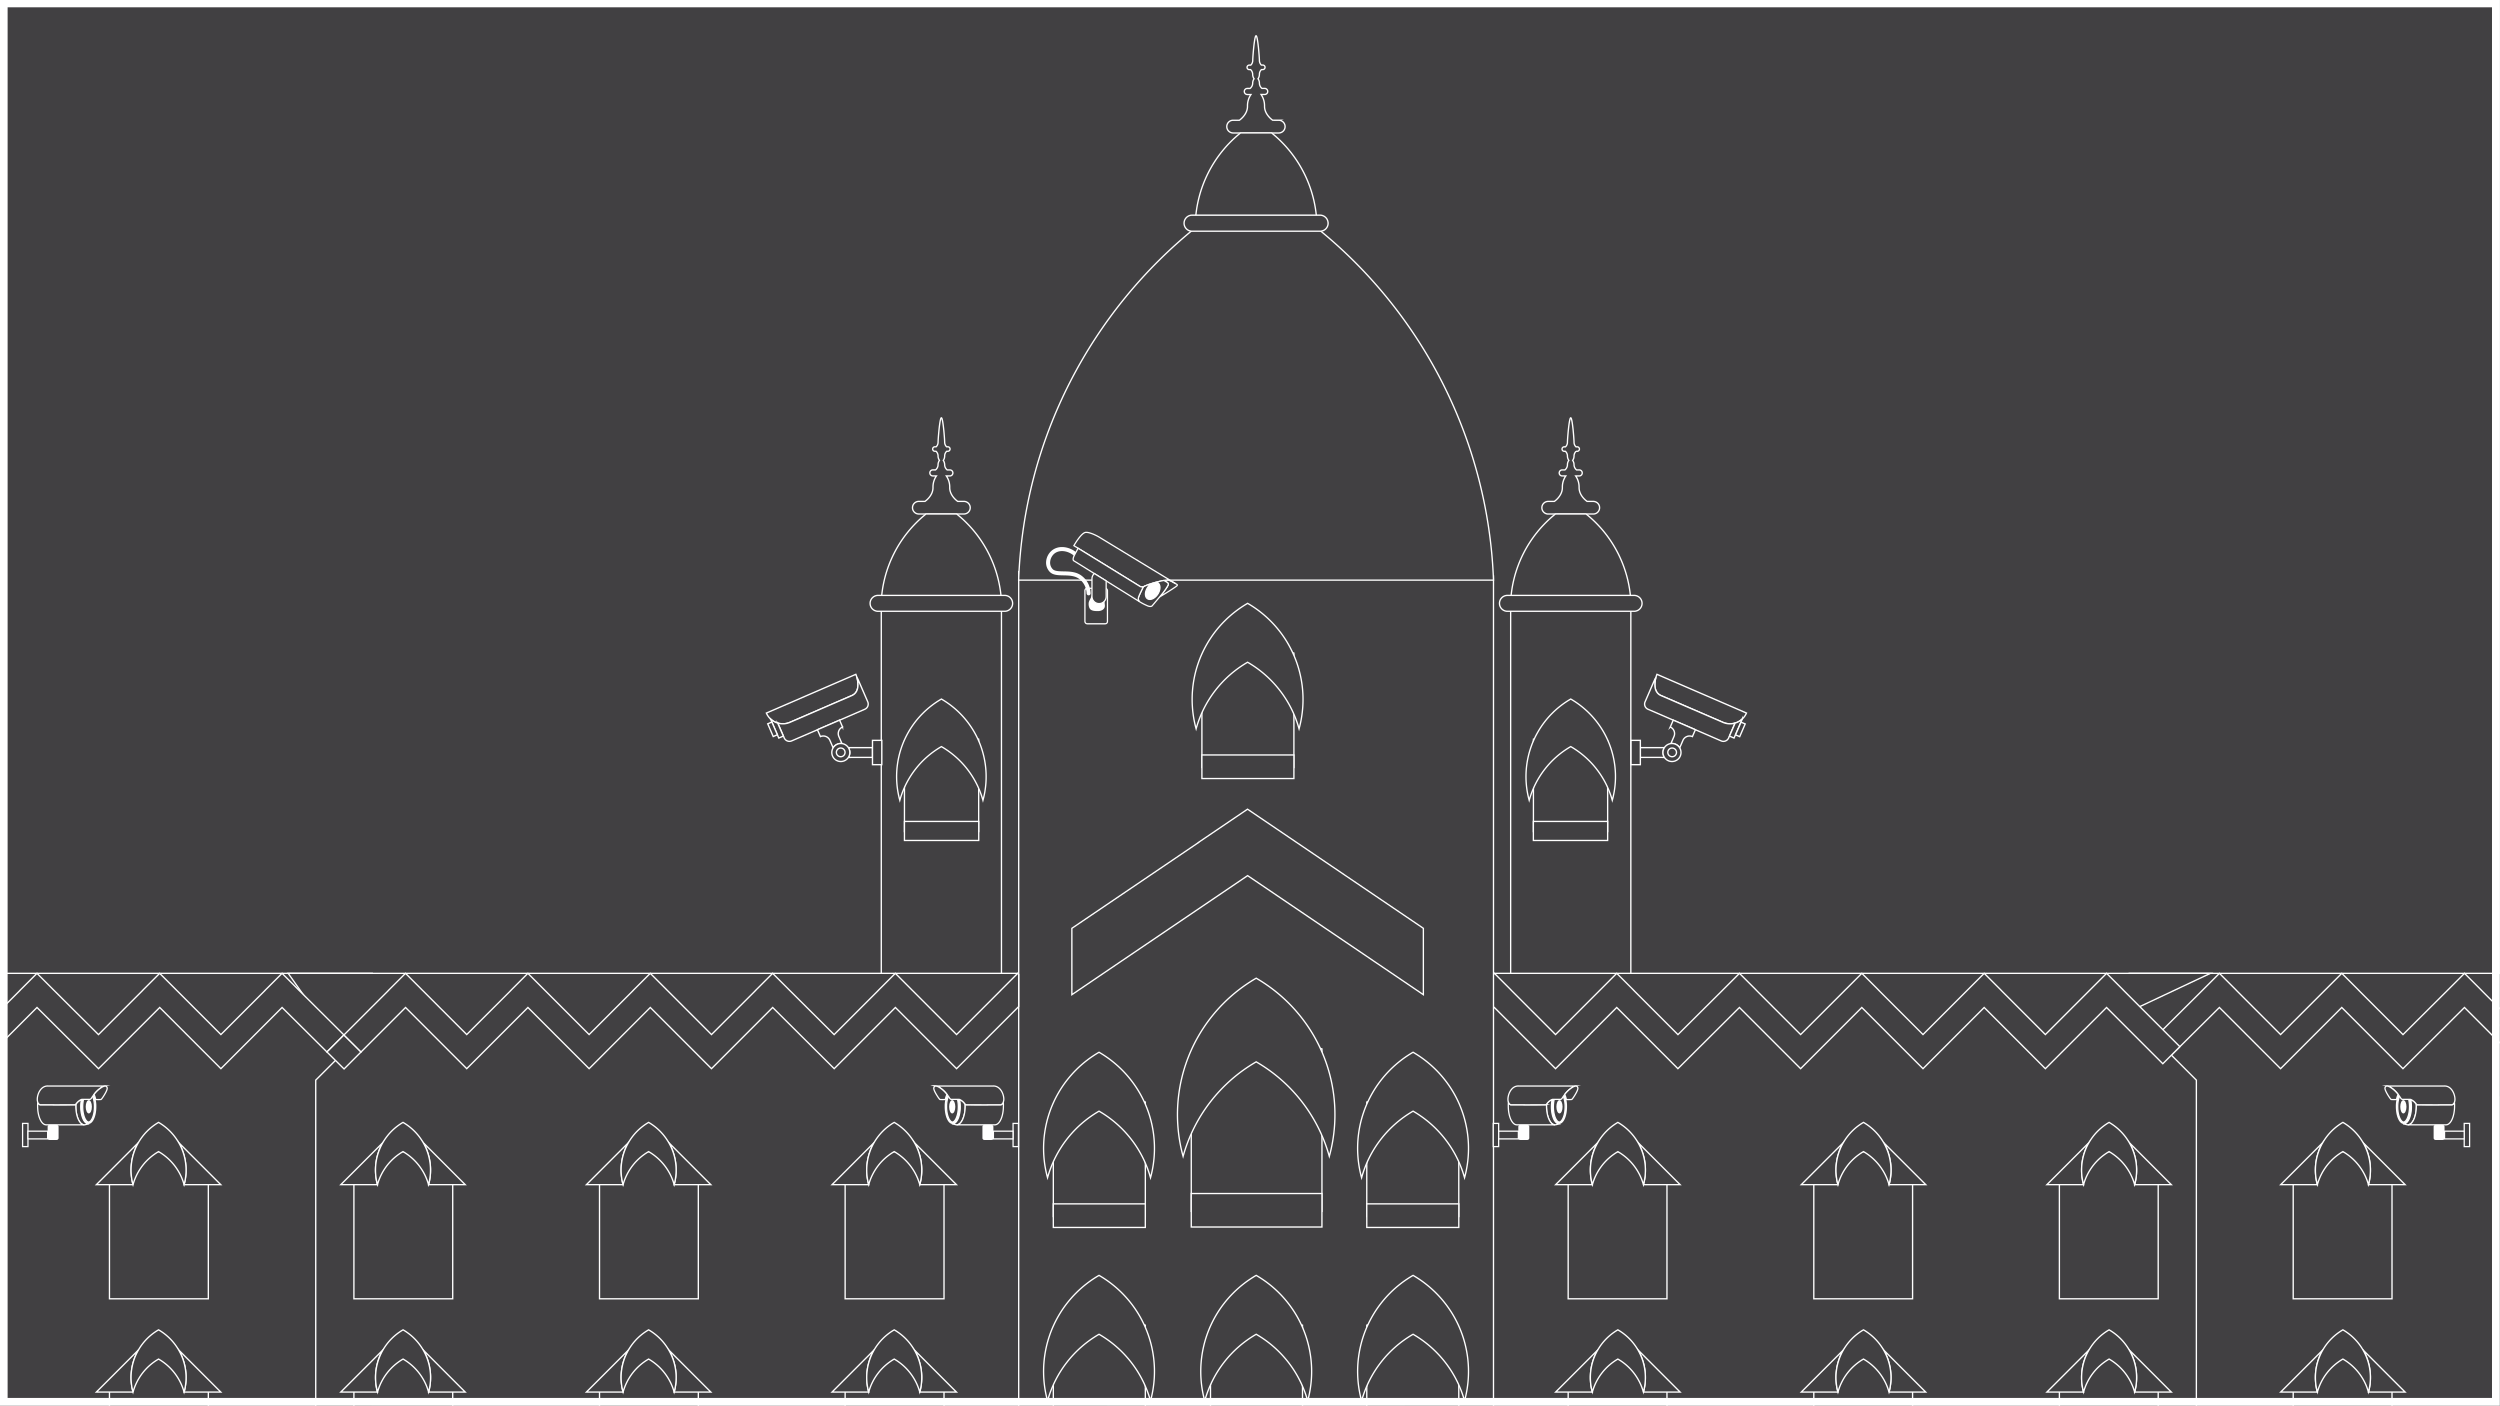 <svg xmlns="http://www.w3.org/2000/svg" xmlns:xlink="http://www.w3.org/1999/xlink" viewBox="0 0 1920 1080"><rect x="0" y="0" width="1920" height="1080" fill="#808080" stroke="none"/><defs><style>.cls-1,.cls-10,.cls-11,.cls-12,.cls-13,.cls-14,.cls-4,.cls-9{fill:#414042;}.cls-1,.cls-10,.cls-11,.cls-12,.cls-13,.cls-14,.cls-16,.cls-7,.cls-9{stroke:#fff;stroke-miterlimit:10;}.cls-1,.cls-7{stroke-width:0.8px;}.cls-16,.cls-2,.cls-7{fill:none;}.cls-3{isolation:isolate;}.cls-5{clip-path:url(#clip-path);}.cls-6{fill:#fff;}.cls-8{clip-path:url(#clip-path-2);}.cls-9{stroke-width:1.85px;}.cls-10,.cls-11{stroke-width:1.04px;}.cls-11{opacity:0.3;mix-blend-mode:multiply;}.cls-12{stroke-width:0.98px;}.cls-13{stroke-width:1.06px;}.cls-14{stroke-width:0.98px;}.cls-15{clip-path:url(#clip-path-3);}.cls-16{stroke-width:4.08px;}</style><clipPath id="clip-path"><rect class="cls-1" x="-1994.98" width="1920" height="1080"/></clipPath><clipPath id="clip-path-2"><rect class="cls-2" x="-0.15" y="-0.39" width="1920" height="1080"/></clipPath><clipPath id="clip-path-3"><rect class="cls-2" x="0.01" y="1155" width="1920" height="1080"/></clipPath></defs><g class="cls-3"><g id="Layer_1" data-name="Layer 1"><rect class="cls-4" x="-1994.98" width="1920" height="1080"/><g class="cls-5"><polygon class="cls-1" points="323.44 1093.41 -594.14 674.76 152.26 673.36 152.26 531.09 -2206.48 531.09 -2206.48 673.36 -1476.18 672.78 -2374.29 1086.59 323.44 1093.41"/><rect class="cls-1" x="-2206.48" y="-569.89" width="2358.74" height="1100.98"/><polygon class="cls-1" points="-518.55 673.36 152.26 673.36 152.26 889.41 -518.55 673.36"/><polygon class="cls-1" points="-600.82 658.18 -431.13 654.59 291.29 889.41 291.29 1068.1 -600.82 658.18"/><polygon class="cls-6" points="-598.06 673.63 292.28 1116.15 291.29 1068.1 -598.07 657.83 -598.06 673.63"/><path class="cls-1" d="M191,947.09h27.56c9.74,0,16.52-10,15.18-21.27L219.07,803.25c-.31-2.58-4-4.61-8.3-4.61H198.71c-4.26,0-8,2-8.3,4.61L175.79,925.82C174.44,937.07,181.22,947.09,191,947.09Z"/><path class="cls-1" d="M112.25,914.6h25.83c9.14,0,15.49-9.39,14.23-19.94L138.6,779.74c-.29-2.41-3.79-4.31-7.79-4.31h-11.3c-4,0-7.49,1.9-7.78,4.31L98,894.66C96.76,905.21,103.11,914.6,112.25,914.6Z"/><path class="cls-1" d="M33.53,882.11H57.64c8.53,0,14.46-8.77,13.28-18.62L58.12,756.24c-.27-2.25-3.53-4-7.26-4H40.31c-3.73,0-7,1.78-7.26,4L20.25,863.49C19.07,873.34,25,882.11,33.53,882.11Z"/><path class="cls-1" d="M600,86.22c0,10.7,4,19.37,8.82,19.37a4.11,4.11,0,0,0,1.16-.16l3.21-.75a3.67,3.67,0,0,1-1.35-.25c-3.84-1.42-6.76-8.74-6.76-17.57a36.68,36.68,0,0,1,.75-7.51c-1.86.54-4.1,2.73-4.93,3.73l-.84,1C600,84.8,600,85.51,600,86.22Z"/><path class="cls-1" d="M605.07,86.86c0,8.83,2.93,16.15,6.76,17.57a3.72,3.72,0,0,0,1.36.25c3.91,0,7.19-6.13,7.94-14.26.1-1.15.16-2.34.16-3.56v-.22c0-.51,0-1,0-1.53a35.13,35.13,0,0,0-.72-5.76,24.15,24.15,0,0,0-1.66-5.17c-.45.59-.92,1.21-1.37,1.87a30.33,30.33,0,0,1,1.77,10.81c0,9.39-3.26,15.3-5.77,15.77a1.63,1.63,0,0,1-.31,0c-2.54,0-6.09-6-6.09-15.8a34.11,34.11,0,0,1,.81-7.62h-1.32l-.37,0a2.74,2.74,0,0,0-.39.09h0A37.39,37.39,0,0,0,605.07,86.86Z"/><path class="cls-1" d="M560.41,86.22c0,10.7,3.94,19.37,8.81,19.37h39.59c-4.87,0-8.82-8.67-8.82-19.37,0-.71,0-1.42.06-2.11a1.81,1.81,0,0,1-.86.68c-.28.09-9.27.09-18.24.07H578c-8,0-15.15-.06-15.15-.06a4.54,4.54,0,0,1-2.26-2.6v0A40.07,40.07,0,0,0,560.41,86.22Z"/><path class="cls-1" d="M607.09,86.85c0,9.79,3.55,15.81,6.09,15.81l.32,0c2.5-.47,5.77-6.37,5.77-15.78a30.33,30.33,0,0,0-1.78-10.8l-9.59,3.19A34.75,34.75,0,0,0,607.09,86.85Z"/><path class="cls-1" d="M610.23,86.86c0,3.81,1.44,6.91,3.21,6.91s3.19-3.1,3.19-6.91S615.21,80,613.44,80,610.23,83,610.23,86.86Z"/><path class="cls-1" d="M560.6,82.21v0a4.54,4.54,0,0,0,2.26,2.6s7.18,0,15.15.06h3c9,0,17.95,0,18.24-.07a1.91,1.91,0,0,0,.86-.68l.84-1c.83-1,3.06-3.19,4.92-3.73h0a2.74,2.74,0,0,1,.39-.09l.37,0h1.32l6.41.07c.85,0,1.26-.49,1.93-1.36.42-.66.83-1.29,1.25-1.9s.92-1.28,1.37-1.87a29.22,29.22,0,0,1,7.47-7.09,10.74,10.74,0,0,1,3.76-1.66h-8.51c-13.27,0-46.15.12-50.57,0-7.37-.19-10.95,8.41-10.95,13.72A8.19,8.19,0,0,0,560.6,82.21Z"/><path class="cls-1" d="M618.87,74.18a24.15,24.15,0,0,1,1.66,5.17s4.9.34,5.57,0,3.47-4.5,5.06-7.67c2-3.84,1.3-4.7.71-5.55-.34-.5-.79-.66-1.77-.7a10.74,10.74,0,0,0-3.76,1.66A29.22,29.22,0,0,0,618.87,74.18Z"/><rect class="cls-1" x="544.84" y="104.14" width="5.56" height="24.02"/><path class="cls-1" d="M550.41,112.15v8H571a2.06,2.06,0,0,1-.22-.93v-7.08Z"/><path class="cls-1" d="M570.78,107.59v11.64a2.06,2.06,0,0,0,.22.93,2,2,0,0,0,1.8,1.09h7.28a2,2,0,0,0,2-2V107.59a2,2,0,0,0-2-2H572.8A2,2,0,0,0,570.78,107.59Z"/></g><rect class="cls-7" x="-1994.98" width="1920" height="1080"/><g class="cls-8"><rect class="cls-9" x="-0.15" y="-0.39" width="1920" height="1080"/><rect class="cls-10" x="1635.24" y="747.52" width="629.57" height="94.92"/><path class="cls-10" d="M1704.43,760.34l47,47,47-47,47,47,47-47,47,47,47-47,47,47,47-47,47,47,47-47,69.2,69.2v642.11h-5v-68.82c-1-47.62-62.18-61.11-62.18-61.11s-61.21,13.49-62.18,61.11v68.82h-479V829.54Z"/><polygon class="cls-10" points="1691.39 760.65 1704.49 747.55 1704.52 747.52 1717.61 760.62 1717.59 760.65 1751.48 794.54 1785.38 760.65 1798.47 747.55 1798.5 747.52 1811.6 760.62 1811.57 760.65 1845.5 794.58 1879.61 760.65 1892.71 747.55 1892.73 747.52 1905.83 760.62 1905.81 760.65 1939.7 794.54 1973.6 760.65 1986.69 747.55 1986.72 747.52 1999.82 760.62 1999.79 760.65 2033.69 794.54 2067.58 760.65 2080.68 747.55 2080.71 747.52 2093.8 760.62 2093.78 760.65 2127.67 794.54 2161.57 760.65 2174.67 747.55 2174.69 747.52 2187.79 760.62 2187.76 760.65 2264.8 837.69 2251.71 850.78 2174.67 773.74 2140.77 807.64 2140.77 807.64 2127.67 820.74 2114.57 807.64 2114.57 807.64 2080.68 773.74 2046.78 807.64 2046.78 807.64 2033.69 820.74 2020.59 807.64 2020.59 807.64 1986.69 773.74 1952.8 807.64 1952.8 807.64 1939.7 820.74 1926.6 807.64 1926.6 807.64 1892.71 773.74 1845.47 820.74 1832.37 807.64 1832.37 807.64 1798.47 773.74 1764.58 807.64 1764.58 807.64 1751.48 820.74 1738.38 807.64 1738.38 807.64 1704.49 773.74 1635.23 842.44 1635.23 816.47 1691.39 760.65"/><path class="cls-10" d="M1773.66,1052a56.85,56.85,0,0,0,7.9-8.22h32.07c6.66,6.89,14.31,12.69,21.28,19.27a4.87,4.87,0,0,0,2.15,1.24v92.48h-75.88v-94.36C1766.53,1061,1770.42,1056.81,1773.66,1052Z"/><path class="cls-10" d="M1814.8,1036.77l32.34,32.34H1819a42.26,42.26,0,0,0-4.16-32.34Z"/><path class="cls-10" d="M1783.91,1036.77a42.26,42.26,0,0,0-4.16,32.34h-28.19Z"/><path class="cls-10" d="M1783.91,1036.77a42.44,42.44,0,0,1,15.44-15.45,42.27,42.27,0,0,1,21.12,36.57,41.91,41.91,0,0,1-1.51,11.22,42.28,42.28,0,0,0-19.61-25.35,42.3,42.3,0,0,0-19.6,25.35,42.26,42.26,0,0,1,4.16-32.34Z"/><path class="cls-10" d="M1773.66,892.7a56.34,56.34,0,0,0,7.9-8.22h32.07c6.66,6.9,14.31,12.7,21.28,19.28a5,5,0,0,0,2.15,1.24v92.47h-75.88V903.11C1766.53,901.68,1770.42,897.53,1773.66,892.7Z"/><path class="cls-10" d="M1814.8,877.49l32.34,32.34H1819a42.26,42.26,0,0,0-4.16-32.34Z"/><path class="cls-10" d="M1783.91,877.49a42.26,42.26,0,0,0-4.16,32.34h-28.19Z"/><path class="cls-10" d="M1783.91,877.49A42.52,42.52,0,0,1,1799.35,862a42.47,42.47,0,0,1,15.45,15.45,42.26,42.26,0,0,1,4.16,32.34,42.31,42.31,0,0,0-19.61-25.35,42.33,42.33,0,0,0-19.6,25.35,42.26,42.26,0,0,1,4.16-32.34Z"/><rect class="cls-10" x="-343.68" y="747.52" width="629.57" height="94.92"/><path class="cls-10" d="M216.7,760.34l-47,47-47-47-47,47-47-47-47,47-47-47-47,47-47-47-47,47-47-47-69.2,69.2v642.11h5v-68.82c1-47.62,62.18-61.11,62.18-61.11s61.21,13.49,62.18,61.11v68.82h479V829.54Z"/><path class="cls-10" d="M1189,385.09h4.73s6.17-4.13,6.17-10.56a15.1,15.1,0,0,1,2.63-9h-2.89a2.32,2.32,0,0,1,0-4.63h2.22a5.23,5.23,0,0,0,1.93-3.76,5.91,5.91,0,0,1,1.06-3.56,5.91,5.91,0,0,1-1.06-3.56,5,5,0,0,0-1.57-3.42h-.86a1.72,1.72,0,0,1,0-3.44h.94a4.88,4.88,0,0,0,1.49-3.33c0-2.53,1.25-18.94,2.54-18.94s2.53,16.41,2.53,18.94a4.93,4.93,0,0,0,1.49,3.33h.94a1.72,1.72,0,1,1,0,3.44h-.86a5,5,0,0,0-1.57,3.42,5.91,5.91,0,0,1-1.06,3.56,5.91,5.91,0,0,1,1.06,3.56,5.2,5.2,0,0,0,1.94,3.76H1213a2.32,2.32,0,0,1,0,4.63h-2.89a15.1,15.1,0,0,1,2.63,9c0,6.43,6.17,10.56,6.17,10.56h4.73a4.84,4.84,0,0,1,0,9.68H1189a4.84,4.84,0,1,1,0-9.68Z"/><path class="cls-10" d="M1160.12,463.37a92.42,92.42,0,0,1,34.41-68.6h23.63a92.41,92.41,0,0,1,34.4,68.6Z"/><rect class="cls-10" x="1160.18" y="463.37" width="92.3" height="308.35"/><path class="cls-10" d="M1151.6,463.37a6.1,6.1,0,0,0,6.1,6.1H1255a6.1,6.1,0,0,0,6.1-6.1h0a6.1,6.1,0,0,0-6.1-6.1H1157.7a6.1,6.1,0,0,0-6.1,6.1Z"/><polygon class="cls-10" points="1078.41 842.44 1570.54 807.34 1697.59 747.52 1078.41 747.52 1078.41 842.44"/><path class="cls-10" d="M1147.6,760.34l47,47,47-47,47,47,47-47,47,47,47-47,47,47,47-47,47,47,47-47,69.2,69.2v642.11h-5v-68.82c-1-47.62-62.18-61.11-62.18-61.11s-61.21,13.49-62.18,61.11v68.82h-479V829.54Z"/><path class="cls-10" d="M1594.1,892.7a56.27,56.27,0,0,0,7.89-8.22h32.07c6.66,6.9,14.32,12.7,21.28,19.28a5.08,5.08,0,0,0,2.15,1.24v92.47h-75.88V903.11C1587,901.68,1590.86,897.53,1594.1,892.7Z"/><path class="cls-10" d="M1635.24,877.49l32.34,32.34H1639.4a42.26,42.26,0,0,0-4.16-32.34Z"/><path class="cls-10" d="M1604.34,877.49a42.26,42.26,0,0,0-4.16,32.34H1572Z"/><path class="cls-10" d="M1604.34,877.49A42.47,42.47,0,0,1,1619.79,862a42.54,42.54,0,0,1,15.45,15.45,42.26,42.26,0,0,1,4.16,32.34,42.38,42.38,0,0,0-19.61-25.35,42.31,42.31,0,0,0-19.61,25.35,42.26,42.26,0,0,1,4.16-32.34Z"/><polygon class="cls-10" points="1134.56 760.65 1147.66 747.55 1147.69 747.52 1160.78 760.62 1160.76 760.65 1194.65 794.54 1228.55 760.65 1241.64 747.55 1241.67 747.52 1254.77 760.62 1254.74 760.65 1288.67 794.58 1322.78 760.65 1335.88 747.55 1335.9 747.52 1349 760.62 1348.97 760.65 1382.87 794.54 1416.77 760.65 1429.86 747.55 1429.89 747.52 1442.99 760.62 1442.96 760.65 1476.86 794.54 1510.75 760.65 1523.85 747.55 1523.88 747.52 1536.97 760.62 1536.95 760.65 1570.84 794.54 1604.74 760.65 1617.84 747.55 1617.86 747.52 1630.96 760.62 1630.93 760.65 1674.14 803.85 1661.04 816.95 1617.84 773.74 1583.94 807.64 1583.94 807.64 1570.84 820.74 1557.75 807.64 1557.75 807.64 1523.85 773.74 1489.95 807.64 1489.95 807.64 1476.86 820.74 1463.76 807.64 1463.76 807.64 1429.86 773.74 1395.97 807.64 1395.97 807.64 1382.87 820.74 1369.77 807.64 1369.77 807.64 1335.88 773.74 1288.64 820.74 1275.54 807.64 1275.54 807.64 1241.64 773.74 1207.75 807.64 1207.75 807.64 1194.65 820.74 1181.56 807.64 1181.56 807.64 1147.66 773.74 1078.41 842.44 1078.41 816.47 1134.56 760.65"/><path class="cls-10" d="M1216.83,1052a56.85,56.85,0,0,0,7.9-8.22h32.07c6.66,6.89,14.31,12.69,21.28,19.27a4.92,4.92,0,0,0,2.15,1.24v92.48h-75.88v-94.36C1209.7,1061,1213.59,1056.81,1216.83,1052Z"/><path class="cls-10" d="M1594.1,1052a56.78,56.78,0,0,0,7.89-8.22h32.07c6.66,6.89,14.32,12.69,21.28,19.27a5,5,0,0,0,2.15,1.24v92.48h-75.88v-94.36C1587,1061,1590.86,1056.81,1594.1,1052Z"/><path class="cls-10" d="M1635.24,1036.77l32.34,32.34H1639.4a42.26,42.26,0,0,0-4.16-32.34Z"/><path class="cls-10" d="M1604.34,1036.77a42.26,42.26,0,0,0-4.16,32.34H1572Z"/><path class="cls-10" d="M1604.34,1036.77a42.39,42.39,0,0,1,15.45-15.45,42.47,42.47,0,0,1,15.45,15.45,42.26,42.26,0,0,1,4.16,32.34,42.35,42.35,0,0,0-19.61-25.35,42.28,42.28,0,0,0-19.61,25.35,42.26,42.26,0,0,1,4.16-32.34Z"/><path class="cls-10" d="M1258,1036.77l32.35,32.34h-28.19a42.26,42.26,0,0,0-4.16-32.34Z"/><path class="cls-10" d="M1227.08,1036.77a42.26,42.26,0,0,0-4.16,32.34h-28.19Z"/><path class="cls-10" d="M1227.08,1036.77a42.44,42.44,0,0,1,15.44-15.45,42.27,42.27,0,0,1,21.12,36.57,41.91,41.91,0,0,1-1.51,11.22,42.28,42.28,0,0,0-19.61-25.35,42.3,42.3,0,0,0-19.6,25.35,42.26,42.26,0,0,1,4.16-32.34Z"/><path class="cls-10" d="M1405.46,892.7a56.34,56.34,0,0,0,7.9-8.22h32.07c6.66,6.9,14.31,12.7,21.28,19.28a5.08,5.08,0,0,0,2.15,1.24v92.47H1393V903.11C1398.34,901.68,1402.22,897.53,1405.46,892.7Z"/><path class="cls-10" d="M1446.6,877.49,1479,909.83h-28.19a42.26,42.26,0,0,0-4.16-32.34Z"/><path class="cls-10" d="M1415.71,877.49a42.26,42.26,0,0,0-4.16,32.34h-28.18Z"/><path class="cls-10" d="M1415.71,877.49A42.47,42.47,0,0,1,1431.16,862a42.52,42.52,0,0,1,15.44,15.45,42.26,42.26,0,0,1,4.16,32.34,42.33,42.33,0,0,0-19.6-25.35,42.31,42.31,0,0,0-19.61,25.35,42.26,42.26,0,0,1,4.16-32.34Z"/><path class="cls-10" d="M1405.46,1052a56.85,56.85,0,0,0,7.9-8.22h32.07c6.66,6.89,14.31,12.69,21.28,19.27a5,5,0,0,0,2.15,1.24v92.48H1393v-94.36C1398.34,1061,1402.22,1056.81,1405.46,1052Z"/><path class="cls-10" d="M1446.6,1036.77l32.35,32.34h-28.19a42.26,42.26,0,0,0-4.16-32.34Z"/><path class="cls-10" d="M1415.71,1036.77a42.26,42.26,0,0,0-4.16,32.34h-28.18Z"/><path class="cls-10" d="M1415.71,1036.77a42.39,42.39,0,0,1,15.45-15.45,42.44,42.44,0,0,1,15.44,15.45,42.26,42.26,0,0,1,4.16,32.34,42.3,42.3,0,0,0-19.6-25.35,42.28,42.28,0,0,0-19.61,25.35,42.26,42.26,0,0,1,4.16-32.34Z"/><path class="cls-10" d="M1216.83,892.7a56.34,56.34,0,0,0,7.9-8.22h32.07c6.66,6.9,14.31,12.7,21.28,19.28a5,5,0,0,0,2.15,1.24v92.47h-75.88V903.11C1209.7,901.68,1213.59,897.53,1216.83,892.7Z"/><path class="cls-10" d="M1258,877.49l32.35,32.34h-28.19a42.26,42.26,0,0,0-4.16-32.34Z"/><path class="cls-10" d="M1227.08,877.49a42.26,42.26,0,0,0-4.16,32.34h-28.19Z"/><path class="cls-10" d="M1227.08,877.49A42.52,42.52,0,0,1,1242.52,862,42.47,42.47,0,0,1,1258,877.49a42.26,42.26,0,0,1,4.16,32.34,42.31,42.31,0,0,0-19.61-25.35,42.33,42.33,0,0,0-19.6,25.35,42.26,42.26,0,0,1,4.16-32.34Z"/><path class="cls-10" d="M1187,559.92a43.37,43.37,0,0,0,5.94-6.18h24.11c5,5.18,10.76,9.54,16,14.48a3.63,3.63,0,0,0,1.62.94v69.51h-57V567.74C1181.66,566.67,1184.58,563.55,1187,559.92Z"/><path class="cls-10" d="M1181.19,562a69,69,0,0,1,25.14-25.14A69.11,69.11,0,0,1,1231.47,562a68.87,68.87,0,0,1,6.77,52.63,68.92,68.92,0,0,0-31.91-41.25,68.84,68.84,0,0,0-31.91,41.25,68.74,68.74,0,0,1,6.77-52.63Z"/><rect class="cls-10" x="1177.63" y="630.86" width="57.04" height="14.62"/><path class="cls-10" d="M740.29,385.09h-4.73s-6.17-4.13-6.17-10.56a15.17,15.17,0,0,0-2.62-9h2.88a2.32,2.32,0,0,0,0-4.63h-2.21a5.23,5.23,0,0,1-1.94-3.76,5.91,5.91,0,0,0-1.06-3.56A5.91,5.91,0,0,0,725.5,350a5,5,0,0,1,1.57-3.42h.86a1.72,1.72,0,1,0,0-3.44H727a4.93,4.93,0,0,1-1.49-3.33c0-2.53-1.25-18.94-2.53-18.94s-2.54,16.41-2.54,18.94a4.88,4.88,0,0,1-1.49,3.33H718a1.72,1.72,0,1,0,0,3.44h.86a5,5,0,0,1,1.57,3.42,5.91,5.91,0,0,0,1.06,3.56,5.91,5.91,0,0,0-1.06,3.56,5.23,5.23,0,0,1-1.93,3.76h-2.22a2.32,2.32,0,0,0,0,4.63h2.89a15.1,15.1,0,0,0-2.63,9c0,6.43-6.17,10.56-6.17,10.56h-4.73a4.84,4.84,0,0,0,0,9.68h34.65a4.84,4.84,0,1,0,0-9.68Z"/><path class="cls-10" d="M769.17,463.37a92.41,92.41,0,0,0-34.4-68.6H711.13a92.41,92.41,0,0,0-34.4,68.6Z"/><rect class="cls-10" x="676.82" y="463.37" width="92.3" height="308.35"/><path class="cls-10" d="M777.69,463.37a6.1,6.1,0,0,1-6.1,6.1H674.34a6.1,6.1,0,0,1-6.1-6.1h0a6.1,6.1,0,0,1,6.1-6.1h97.25a6.1,6.1,0,0,1,6.1,6.1Z"/><polygon class="cls-10" points="850.89 842.44 277.89 827.41 221.32 747.52 850.89 747.52 850.89 842.44"/><path class="cls-10" d="M781.69,760.34l-47,47-47-47-47,47-47-47-47,47-47-47-47,47-47-47-47,47-47-47-69.2,69.2v642.11h5v-68.82c1-47.62,62.18-61.11,62.18-61.11s61.22,13.49,62.18,61.11v68.82h479V829.54Z"/><path class="cls-10" d="M335.2,892.7a56.34,56.34,0,0,1-7.9-8.22H295.23c-6.66,6.9-14.31,12.7-21.28,19.28A5,5,0,0,1,271.8,905v92.47h75.88V903.11C342.33,901.68,338.44,897.53,335.2,892.7Z"/><path class="cls-10" d="M294.06,877.49l-32.34,32.34H289.9a42.26,42.26,0,0,1,4.16-32.34Z"/><path class="cls-10" d="M325,877.49a42.26,42.26,0,0,1,4.16,32.34H357.3Z"/><path class="cls-10" d="M325,877.49A42.52,42.52,0,0,0,309.51,862a42.47,42.47,0,0,0-15.45,15.45,42.26,42.26,0,0,0-4.16,32.34,42.31,42.31,0,0,1,19.61-25.35,42.33,42.33,0,0,1,19.6,25.35A42.26,42.26,0,0,0,325,877.49Z"/><path class="cls-10" d="M335.2,1052a56.85,56.85,0,0,1-7.9-8.22H295.23c-6.66,6.89-14.31,12.69-21.28,19.27a4.87,4.87,0,0,1-2.15,1.24v92.48h75.88v-94.36C342.33,1061,338.44,1056.81,335.2,1052Z"/><path class="cls-10" d="M294.06,1036.77l-32.34,32.34H289.9a42.26,42.26,0,0,1,4.16-32.34Z"/><path class="cls-10" d="M325,1036.77a42.26,42.26,0,0,1,4.16,32.34H357.3Z"/><path class="cls-10" d="M325,1036.77a42.44,42.44,0,0,0-15.44-15.45,42.27,42.27,0,0,0-21.12,36.57,41.91,41.91,0,0,0,1.51,11.22,42.28,42.28,0,0,1,19.61-25.35,42.3,42.3,0,0,1,19.6,25.35,42.26,42.26,0,0,0-4.16-32.34Z"/><path class="cls-10" d="M523.83,892.7a56.34,56.34,0,0,1-7.9-8.22H483.86c-6.66,6.9-14.31,12.7-21.28,19.28a5,5,0,0,1-2.15,1.24v92.47h75.88V903.11C531,901.68,527.07,897.53,523.83,892.7Z"/><path class="cls-10" d="M482.69,877.49l-32.34,32.34h28.18a42.26,42.26,0,0,1,4.16-32.34Z"/><path class="cls-10" d="M513.58,877.49a41.88,41.88,0,0,1,5.68,21.12,42.32,42.32,0,0,1-1.51,11.22h28.18Z"/><path class="cls-10" d="M513.58,877.49A42.44,42.44,0,0,0,498.14,862a42.47,42.47,0,0,0-15.45,15.45,42.26,42.26,0,0,0-4.16,32.34,42.31,42.31,0,0,1,19.61-25.35,42.38,42.38,0,0,1,19.61,25.35,42.32,42.32,0,0,0,1.51-11.22A41.88,41.88,0,0,0,513.58,877.49Z"/><path class="cls-10" d="M523.83,1052a56.85,56.85,0,0,1-7.9-8.22H483.86c-6.66,6.89-14.31,12.69-21.28,19.27a4.87,4.87,0,0,1-2.15,1.24v92.48h75.88v-94.36C531,1061,527.07,1056.81,523.83,1052Z"/><path class="cls-10" d="M482.69,1036.77l-32.34,32.34h28.18a42.26,42.26,0,0,1,4.16-32.34Z"/><path class="cls-10" d="M513.58,1036.77a41.88,41.88,0,0,1,5.68,21.12,42.32,42.32,0,0,1-1.51,11.22h28.18Z"/><path class="cls-10" d="M513.58,1036.77a42.37,42.37,0,0,0-15.44-15.45,42.26,42.26,0,0,0-19.61,47.79,42.28,42.28,0,0,1,19.61-25.35,42.35,42.35,0,0,1,19.61,25.35,42.32,42.32,0,0,0,1.51-11.22A41.88,41.88,0,0,0,513.58,1036.77Z"/><path class="cls-10" d="M712.46,892.7a56.34,56.34,0,0,1-7.9-8.22H672.49c-6.65,6.9-14.31,12.7-21.27,19.28a5.06,5.06,0,0,1-2.16,1.24v92.47H725V903.11C719.59,901.68,715.7,897.53,712.46,892.7Z"/><path class="cls-10" d="M671.32,877.49,639,909.83h28.18a42.26,42.26,0,0,1,4.16-32.34Z"/><path class="cls-10" d="M702.22,877.49a42.26,42.26,0,0,1,4.16,32.34h28.18Z"/><path class="cls-10" d="M702.22,877.49A42.54,42.54,0,0,0,686.77,862a42.54,42.54,0,0,0-15.45,15.45,42.26,42.26,0,0,0-4.16,32.34,42.34,42.34,0,0,1,19.61-25.35,42.34,42.34,0,0,1,19.61,25.35,42.26,42.26,0,0,0-4.16-32.34Z"/><path class="cls-10" d="M712.46,1052a56.85,56.85,0,0,1-7.9-8.22H672.49c-6.65,6.89-14.31,12.69-21.27,19.27a5,5,0,0,1-2.16,1.24v92.48H725v-94.36C719.59,1061,715.7,1056.81,712.46,1052Z"/><path class="cls-10" d="M671.32,1036.77,639,1069.11h28.18a42.26,42.26,0,0,1,4.16-32.34Z"/><path class="cls-10" d="M702.22,1036.77a42.26,42.26,0,0,1,4.16,32.34h28.18Z"/><path class="cls-10" d="M702.22,1036.77a42.47,42.47,0,0,0-15.45-15.45,42.47,42.47,0,0,0-15.45,15.45,42.26,42.26,0,0,0-4.16,32.34,42.31,42.31,0,0,1,19.61-25.35,42.31,42.31,0,0,1,19.61,25.35,42.26,42.26,0,0,0-4.16-32.34Z"/><path class="cls-10" d="M742.28,559.92a43.37,43.37,0,0,1-5.94-6.18h-24.1c-5,5.18-10.76,9.54-16,14.48a3.63,3.63,0,0,1-1.62.94v69.51h57V567.74C747.64,566.67,744.71,563.55,742.28,559.92Z"/><path class="cls-10" d="M748.11,562A69.11,69.11,0,0,0,723,536.87,69,69,0,0,0,697.83,562a68.74,68.74,0,0,0-6.77,52.63A68.84,68.84,0,0,1,723,573.39a68.92,68.92,0,0,1,31.91,41.25A68.87,68.87,0,0,0,748.11,562Z"/><rect class="cls-10" x="694.62" y="630.86" width="57.04" height="14.62"/><path class="cls-10" d="M1139.2,434.94a29.61,29.61,0,0,0-2.72-10.65H796c-3.67,6.1-6.81,12.65-13.64,14.66v1032.7H1147V442.39A7.81,7.81,0,0,1,1139.2,434.94Z"/><path class="cls-10" d="M1061.31,836.68a53.23,53.23,0,0,0,7.36-7.65h29.86c6.2,6.42,13.33,11.82,19.81,18a4.56,4.56,0,0,0,2,1.15v86.11h-70.66V846.37C1054.68,845,1058.3,841.18,1061.31,836.68Z"/><path class="cls-10" d="M1054.09,839.28a85.6,85.6,0,0,1,31.15-31.15,85.58,85.58,0,0,1,31.14,31.15,85.24,85.24,0,0,1,8.39,65.2,85.33,85.33,0,0,0-39.53-51.11,85.33,85.33,0,0,0-39.53,51.11,85.15,85.15,0,0,1,8.38-65.2Z"/><rect class="cls-10" x="1049.69" y="924.57" width="70.66" height="18.11"/><polyline class="cls-11" points="1120.35 1114.27 1049.69 1151.92 1049.69 1093.78 1085.02 1080.24 1120.35 1095.5"/><path class="cls-10" d="M1061.31,1008a52.78,52.78,0,0,0,7.36-7.66h29.86c6.2,6.42,13.33,11.82,19.81,18a4.69,4.69,0,0,0,2,1.16v86.11h-70.66v-87.87C1054.68,1016.4,1058.3,1012.53,1061.31,1008Z"/><path class="cls-10" d="M1054.09,1010.63a85.65,85.65,0,0,1,31.15-31.14,85.62,85.62,0,0,1,31.14,31.14,85.27,85.27,0,0,1,8.39,65.21,85.35,85.35,0,0,0-39.53-51.12,85.35,85.35,0,0,0-39.53,51.12,85.18,85.18,0,0,1,8.38-65.21Z"/><path class="cls-10" d="M1147,445.55A364.44,364.44,0,0,0,1011.26,175H918c-79.6,64.26-131.66,161.27-135.69,270.56Z"/><path class="cls-10" d="M982.17,92.32h-4.78s-6.23-4.18-6.23-10.67a15.34,15.34,0,0,0-2.66-9.09h2.92a2.34,2.34,0,0,0,0-4.67h-2.24a5.28,5.28,0,0,1-1.95-3.8,6,6,0,0,0-1.07-3.6,6,6,0,0,0,1.07-3.6,5,5,0,0,1,1.58-3.45h.87a1.74,1.74,0,1,0,0-3.47h-.95a5,5,0,0,1-1.5-3.37c0-2.56-1.27-19.13-2.57-19.13S962.1,44,962.1,46.6A5,5,0,0,1,960.6,50h-1a1.74,1.74,0,1,0,0,3.47h.87a5.08,5.08,0,0,1,1.58,3.45,6,6,0,0,0,1.07,3.6,6,6,0,0,0-1.07,3.6,5.28,5.28,0,0,1-2,3.8h-2.24a2.34,2.34,0,0,0,0,4.67h2.92a15.34,15.34,0,0,0-2.66,9.09c0,6.49-6.23,10.67-6.23,10.67h-4.78a4.89,4.89,0,1,0,0,9.78h35a4.89,4.89,0,0,0,0-9.78Z"/><path class="cls-10" d="M1011.35,171.41a93.4,93.4,0,0,0-34.76-69.31H952.71A93.33,93.33,0,0,0,918,171.41Z"/><path class="cls-10" d="M1020,171.41a6.16,6.16,0,0,1-6.17,6.16H915.53a6.16,6.16,0,0,1-6.16-6.16h0a6.16,6.16,0,0,1,6.16-6.16h98.26a6.16,6.16,0,0,1,6.17,6.16Z"/><polygon class="cls-10" points="1093.14 712.95 995.79 646.99 958.17 621.5 958.09 621.45 920.47 646.94 920.55 646.99 823.19 712.95 823.19 763.92 860.81 738.43 860.81 738.43 958.17 672.48 1055.52 738.43 1093.14 763.92 1093.14 712.95"/><path class="cls-10" d="M998.74,791.8a74.6,74.6,0,0,1-10.44-10.88H945.88c-8.8,9.12-18.93,16.79-28.14,25.5a6.55,6.55,0,0,1-2.85,1.64V930.37h100.37V805.56C1008.17,803.67,1003,798.19,998.74,791.8Z"/><path class="cls-10" d="M1009,795.48a121.61,121.61,0,0,0-44.24-44.23,121.58,121.58,0,0,0-44.23,44.23,121,121,0,0,0-11.91,92.61,121.19,121.19,0,0,1,56.14-72.59,121.2,121.2,0,0,1,56.15,72.59A121.08,121.08,0,0,0,1009,795.48Z"/><rect class="cls-10" x="914.89" y="916.63" width="100.36" height="25.72"/><path class="cls-10" d="M868,836.68a53.16,53.16,0,0,1-7.35-7.65H830.76c-6.2,6.42-13.32,11.82-19.81,18a4.56,4.56,0,0,1-2,1.15v86.11h70.67V846.37C874.62,845,871,841.18,868,836.68Z"/><path class="cls-10" d="M875.2,839.28a85.58,85.58,0,0,0-31.14-31.15,85.6,85.6,0,0,0-31.15,31.15,85.24,85.24,0,0,0-8.39,65.2,85.35,85.35,0,0,1,39.54-51.11,85.33,85.33,0,0,1,39.53,51.11,85.24,85.24,0,0,0-8.39-65.2Z"/><rect class="cls-10" x="808.94" y="924.57" width="70.66" height="18.11"/><path class="cls-10" d="M982.09,491.92a52.71,52.71,0,0,1-7.35-7.66H944.88c-6.21,6.42-13.33,11.82-19.82,17.95a4.72,4.72,0,0,1-2,1.16v86.11h70.66V501.61C988.73,500.28,985.11,496.41,982.09,491.92Z"/><path class="cls-10" d="M989.31,494.51a85.62,85.62,0,0,0-31.14-31.14A85.65,85.65,0,0,0,927,494.51a85.18,85.18,0,0,0-8.38,65.21,85.35,85.35,0,0,1,39.53-51.12,85.35,85.35,0,0,1,39.53,51.12,85.27,85.27,0,0,0-8.39-65.21Z"/><rect class="cls-10" x="923.06" y="579.81" width="70.66" height="18.11"/><polyline class="cls-11" points="808.94 1114.27 879.61 1151.92 879.61 1093.78 844.27 1080.24 808.94 1095.5"/><path class="cls-10" d="M868,1008a52.71,52.71,0,0,1-7.35-7.66H830.76c-6.2,6.42-13.32,11.82-19.81,18a4.69,4.69,0,0,1-2,1.16v86.11h70.67v-87.87C874.62,1016.4,871,1012.53,868,1008Z"/><path class="cls-10" d="M875.2,1010.63a85.62,85.62,0,0,0-31.14-31.14,85.65,85.65,0,0,0-31.15,31.14,85.27,85.27,0,0,0-8.39,65.21,85.37,85.37,0,0,1,39.54-51.12,85.35,85.35,0,0,1,39.53,51.12,85.27,85.27,0,0,0-8.39-65.21Z"/><polyline class="cls-11" points="929.65 1114.27 1000.31 1151.92 1000.31 1093.78 964.98 1080.24 929.65 1095.5"/><path class="cls-10" d="M988.69,1008a52.78,52.78,0,0,1-7.36-7.66H951.47c-6.2,6.42-13.33,11.82-19.81,18a4.69,4.69,0,0,1-2,1.16v86.11h70.66v-87.87C995.33,1016.4,991.71,1012.53,988.69,1008Z"/><path class="cls-10" d="M995.91,1010.63a85.65,85.65,0,0,0-31.15-31.14,85.62,85.62,0,0,0-31.14,31.14,85.27,85.27,0,0,0-8.39,65.21,85.35,85.35,0,0,1,39.53-51.12,85.4,85.4,0,0,1,39.54,51.12,85.27,85.27,0,0,0-8.39-65.21Z"/><polygon class="cls-10" points="229.74 760.65 216.64 747.55 216.62 747.52 203.52 760.62 203.54 760.65 169.65 794.54 135.75 760.65 122.66 747.55 122.63 747.52 109.53 760.62 109.56 760.65 75.63 794.58 41.52 760.65 28.42 747.55 28.4 747.52 15.3 760.62 15.32 760.65 -18.57 794.54 -52.47 760.65 -65.56 747.55 -65.59 747.52 -78.69 760.62 -78.66 760.65 -112.56 794.54 -146.45 760.65 -159.55 747.55 -159.58 747.52 -172.67 760.62 -172.65 760.65 -206.54 794.54 -240.44 760.65 -253.54 747.55 -253.56 747.52 -266.66 760.62 -266.63 760.65 -343.68 837.69 -330.58 850.78 -253.54 773.74 -219.64 807.64 -206.54 820.74 -193.44 807.64 -193.44 807.64 -159.55 773.74 -125.65 807.64 -112.56 820.74 -99.46 807.64 -99.46 807.64 -65.56 773.74 -31.67 807.64 -18.57 820.74 -5.47 807.64 -5.47 807.64 28.42 773.74 75.66 820.74 88.76 807.64 88.76 807.64 122.66 773.74 156.55 807.64 169.65 820.74 182.75 807.64 182.75 807.64 216.64 773.74 251.09 807.92 264.15 794.85 229.74 760.65"/><polygon class="cls-10" points="251.09 807.92 264.24 820.96 277.29 807.91 264.15 794.85 251.09 807.92"/><path class="cls-10" d="M147.47,892.7a56.34,56.34,0,0,1-7.9-8.22H107.5c-6.66,6.9-14.31,12.7-21.28,19.28A5,5,0,0,1,84.07,905v92.47H160V903.11C154.6,901.68,150.71,897.53,147.47,892.7Z"/><path class="cls-10" d="M106.33,877.49,74,909.83h28.19a42.26,42.26,0,0,1,4.16-32.34Z"/><path class="cls-10" d="M137.22,877.49a42.26,42.26,0,0,1,4.16,32.34h28.19Z"/><path class="cls-10" d="M137.22,877.49A42.52,42.52,0,0,0,121.78,862a42.47,42.47,0,0,0-15.45,15.45,42.26,42.26,0,0,0-4.16,32.34,42.31,42.31,0,0,1,19.61-25.35,42.33,42.33,0,0,1,19.6,25.35,42.26,42.26,0,0,0-4.16-32.34Z"/><path class="cls-10" d="M147.47,1052a56.85,56.85,0,0,1-7.9-8.22H107.5c-6.66,6.89-14.31,12.69-21.28,19.27a4.87,4.87,0,0,1-2.15,1.24v92.48H160v-94.36C154.6,1061,150.71,1056.81,147.47,1052Z"/><path class="cls-10" d="M106.33,1036.77,74,1069.11h28.19a42.26,42.26,0,0,1,4.16-32.34Z"/><path class="cls-10" d="M137.22,1036.77a42.26,42.26,0,0,1,4.16,32.34h28.19Z"/><path class="cls-10" d="M137.22,1036.77a42.44,42.44,0,0,0-15.44-15.45,42.27,42.27,0,0,0-21.12,36.57,41.91,41.91,0,0,0,1.51,11.22,42.28,42.28,0,0,1,19.61-25.35,42.3,42.3,0,0,1,19.6,25.35,42.26,42.26,0,0,0-4.16-32.34Z"/><polygon class="cls-10" points="782.34 773.06 782.34 748.25 781.63 747.55 781.61 747.52 768.51 760.62 768.54 760.65 734.64 794.54 700.75 760.65 687.65 747.55 687.62 747.52 674.52 760.62 674.55 760.65 640.62 794.58 606.51 760.65 593.41 747.55 593.39 747.52 580.29 760.62 580.32 760.65 546.42 794.54 512.53 760.65 499.43 747.55 499.4 747.52 486.31 760.62 486.33 760.65 452.44 794.54 418.54 760.65 405.44 747.55 405.42 747.52 392.32 760.62 392.35 760.65 358.45 794.54 324.56 760.65 311.46 747.55 311.43 747.52 298.33 760.62 298.36 760.65 264.15 794.85 277.29 807.91 311.46 773.74 345.35 807.64 358.45 820.74 371.55 807.64 371.55 807.64 405.44 773.74 439.34 807.64 452.44 820.74 465.53 807.64 465.53 807.64 499.43 773.74 533.33 807.64 546.42 820.74 559.52 807.64 559.52 807.64 593.41 773.74 640.66 820.74 653.75 807.64 653.75 807.64 687.65 773.74 721.54 807.64 734.64 820.74 747.74 807.64 747.74 807.64 782.34 773.06"/><path class="cls-12" d="M890.8,458.28c2-1.07,13-7.9,13.29-8.62s-.21-.85-1.36-1.49-4.2-2.57-5.84-2.71a15.66,15.66,0,0,0-3,.37c1.24.73,3.56,1.74,3.4,2.95s-3,5.13-4.32,6.83C892.6,456.1,891.78,457.1,890.8,458.28Z"/><path class="cls-12" d="M824.74,419.08,827.9,421c11,6.8,47.18,29.05,47.49,29.29a3.56,3.56,0,0,0,2.7.33,1.78,1.78,0,0,0,.29-.12,42.62,42.62,0,0,1,6-2.33c1.13-.36,2.29-.69,3.42-1,2.26-.61,4.42-1.08,6.08-1.38a15.66,15.66,0,0,1,3-.37c1.64.14,4.7,2.07,5.84,2.71l-58.9-35.83s-.85-.49-2.11-1.11c-2.22-1.08-5.69-2.53-7.94-2.31C830.26,409.28,824.74,419.08,824.74,419.08Z"/><path class="cls-12" d="M874.5,461.22a1.78,1.78,0,0,0,.64.84l0,0a37.25,37.25,0,0,0,5.31,2.82c3.31,1.71,4.38.42,4.38.42s3.46-4.09,5.94-7.05c1-1.18,1.8-2.18,2.18-2.67,1.33-1.7,4.17-5.61,4.32-6.83s-2.16-2.22-3.4-2.95c-1.66.3-3.82.77-6.08,1.38a3.1,3.1,0,0,1,1.45.49c2.16,1.41,2.13,5.28-.07,8.63s-5.73,4.95-7.88,3.54-2.13-5.28.07-8.64a10.26,10.26,0,0,1,3-3,42.62,42.62,0,0,0-6,2.33,1.78,1.78,0,0,1-.29.12s-1.36,2.68-2.8,5.83S874.18,460,874.5,461.22Z"/><path class="cls-12" d="M824.74,430.72l15.72,9.79,9.07,5.63,25.61,15.92a1.78,1.78,0,0,1-.64-.84c-.32-1.22-.65-1.6.79-4.75s2.8-5.83,2.8-5.83a3.56,3.56,0,0,1-2.7-.33c-.31-.24-36.45-22.49-47.49-29.29a26.55,26.55,0,0,1-1.52,3c-.51.92-1,1.9-1.46,2.83C824.14,428.58,823.77,430.12,824.74,430.72Z"/><rect class="cls-12" x="833.22" y="451.8" width="17.31" height="27.28" rx="1.71"/><path class="cls-6" d="M881.32,459.87c2.15,1.41,5.69-.18,7.88-3.54s2.23-7.22.07-8.63a3.1,3.1,0,0,0-1.45-.49c-1.13.29-2.29.62-3.42,1a10.26,10.26,0,0,0-3,3C879.19,454.59,879.17,458.46,881.32,459.87Z"/><path class="cls-6" d="M806.18,439.16c2.4,2.55,6.34,2.64,10.51,2.72,4.55.1,9.27.2,12.76,3.25a13.78,13.78,0,0,1,4.49,7,16.81,16.81,0,0,1,.57,3.64,1.54,1.54,0,0,0,1.54,1.46h.1a1.52,1.52,0,0,0,1.45-1.63,20.25,20.25,0,0,0-.54-3.78,16.87,16.87,0,0,0-5.58-9c-4.33-3.8-9.86-3.91-14.73-4-3.65-.08-6.8-.14-8.31-1.76a7.07,7.07,0,0,1-1.93-5.43,9.36,9.36,0,0,1,3.14-6.36c4.34-3.61,11.2-2,15.27,1.62.41-.93,1-1.91,1.46-2.83-5.18-4.18-13.23-5.71-18.7-1.16a12.4,12.4,0,0,0-4.27,8.55A10.14,10.14,0,0,0,806.18,439.16Z"/><path class="cls-12" d="M838.63,444.57v13.54a5.44,5.44,0,0,0,9.3,3.85,5.1,5.1,0,0,0,.89-1.17,5.41,5.41,0,0,0,.71-2.68v-12l-9.07-5.63a2.25,2.25,0,0,0-.24.21A5.46,5.46,0,0,0,838.63,444.57Z"/><path class="cls-6" d="M837.49,468.05c1.5,1.27,3.92,1.27,5.84,1.27s4.28-.85,5-2.77-.62-3.62.5-5.76a5.1,5.1,0,0,1-.89,1.17,5.44,5.44,0,0,1-9.3-3.85v-1.17c-.79,2.35-1.71,3.52-2.28,5S836,466.76,837.49,468.05Z"/><path class="cls-13" d="M1272.56,517.88a18.56,18.56,0,0,0-.91,2.74c-1.13,4.34-1.56,11.17,4,13.57l47.56,20.57a13.62,13.62,0,0,0,9.32.57l.07,0a13.74,13.74,0,0,0,5.53-3.21,13.57,13.57,0,0,0,3.15-4.5Z"/><path class="cls-13" d="M1270.84,521.86,1263.42,539a4.34,4.34,0,0,0,2.26,5.71l56.19,24.3a4.34,4.34,0,0,0,5.71-2.26l4.94-11.42a13.62,13.62,0,0,1-9.32-.57l-47.56-20.57c-5.55-2.4-5.12-9.23-4-13.57A4.16,4.16,0,0,0,1270.84,521.86Z"/><path class="cls-13" d="M1332.59,555.32l-4.34,10,3.49,1.51,6.38-14.75A13.72,13.72,0,0,1,1332.59,555.32Z"/><rect class="cls-13" x="1331.23" y="558.4" width="10.64" height="3.47" transform="translate(291.9 1564.53) rotate(-66.61)"/><path class="cls-13" d="M1285.61,565.63l-2.36,5.44a6.92,6.92,0,0,1,6.75,3.27l2.49-5.74a5.53,5.53,0,0,1,7.27-2.89l2.29-5.28-17-7.36-2.28,5.27A5.55,5.55,0,0,1,1285.61,565.63Z"/><path class="cls-13" d="M1278.3,581.69a6.89,6.89,0,0,1-.54-6.5,6.69,6.69,0,0,1,.53-1l-18.5,0v7.49Z"/><path class="cls-13" d="M1278.3,581.69a6.91,6.91,0,1,0,8.54-10.1,6.82,6.82,0,0,0-3.59-.52,6.89,6.89,0,0,0-5,3.13,6.69,6.69,0,0,0-.53,1A6.89,6.89,0,0,0,1278.3,581.69Z"/><rect class="cls-13" x="1252.63" y="568.6" width="7.16" height="18.67"/><path class="cls-13" d="M1280.88,577.82a3.33,3.33,0,1,0,3.33-3.32A3.33,3.33,0,0,0,1280.88,577.82Z"/><path class="cls-13" d="M657.29,517.88a19.68,19.68,0,0,1,.92,2.74c1.12,4.34,1.55,11.17-4,13.57l-47.56,20.57a13.65,13.65,0,0,1-9.33.57l-.07,0a13.74,13.74,0,0,1-5.53-3.21,13.57,13.57,0,0,1-3.15-4.5Z"/><path class="cls-13" d="M659,521.86,666.43,539a4.34,4.34,0,0,1-2.26,5.71L608,569a4.34,4.34,0,0,1-5.71-2.26l-4.94-11.42a13.65,13.65,0,0,0,9.33-.57l47.56-20.57c5.54-2.4,5.11-9.23,4-13.57A4.58,4.58,0,0,1,659,521.86Z"/><path class="cls-13" d="M597.26,555.32l4.34,10-3.49,1.51-6.38-14.75A13.72,13.72,0,0,0,597.26,555.32Z"/><rect class="cls-13" x="591.57" y="554.81" width="3.47" height="10.64" transform="translate(-173.6 281.53) rotate(-23.39)"/><path class="cls-13" d="M644.24,565.63l2.37,5.44a6.84,6.84,0,0,0-3.6.52,6.92,6.92,0,0,0-3.16,2.75l-2.48-5.74a5.54,5.54,0,0,0-7.28-2.89l-2.29-5.28,17-7.36,2.29,5.27A5.55,5.55,0,0,0,644.24,565.63Z"/><path class="cls-13" d="M651.55,581.69a6.89,6.89,0,0,0,.54-6.5,5.87,5.87,0,0,0-.53-1l18.5,0v7.49Z"/><path class="cls-13" d="M651.55,581.69a6.91,6.91,0,1,1-8.54-10.1,6.88,6.88,0,0,1,8.55,2.61,5.87,5.87,0,0,1,.53,1A6.89,6.89,0,0,1,651.55,581.69Z"/><rect class="cls-13" x="670.07" y="568.6" width="7.16" height="18.67"/><path class="cls-13" d="M649,577.82a3.33,3.33,0,1,1-3.33-3.32A3.33,3.33,0,0,1,649,577.82Z"/><path class="cls-14" d="M58.24,849.49c0,7.94,2.92,14.37,6.54,14.37a3.13,3.13,0,0,0,.86-.12l2.38-.56a2.65,2.65,0,0,1-1-.19c-2.85-1-5-6.48-5-13a27.65,27.65,0,0,1,.55-5.56,9.5,9.5,0,0,0-3.65,2.77l-.63.76C58.26,848.44,58.24,849,58.24,849.49Z"/><path class="cls-6" d="M62,850c0,6.55,2.17,12,5,13a2.65,2.65,0,0,0,1,.19c2.91,0,5.34-4.54,5.89-10.58.08-.84.12-1.73.12-2.64v-.15q0-.59,0-1.14a26.64,26.64,0,0,0-.53-4.27,18.14,18.14,0,0,0-1.23-3.83c-.34.43-.68.9-1,1.38a22.53,22.53,0,0,1,1.31,8c0,7-2.41,11.35-4.27,11.7l-.24,0c-1.88,0-4.51-4.45-4.51-11.72a25.33,25.33,0,0,1,.6-5.64h-1l-.27,0-.29.07h0A27.65,27.65,0,0,0,62,850Z"/><path class="cls-14" d="M28.89,849.49c0,7.94,2.92,14.37,6.53,14.37H64.78c-3.62,0-6.54-6.43-6.54-14.37,0-.52,0-1,0-1.56a1.34,1.34,0,0,1-.63.5c-.21.07-6.88.07-13.53.06H41.94l-11.24-.05A3.39,3.39,0,0,1,29,846.51h0A28.57,28.57,0,0,0,28.89,849.49Z"/><path class="cls-14" d="M63.51,850c0,7.26,2.63,11.72,4.51,11.72l.23,0c1.86-.35,4.28-4.72,4.28-11.7a22.57,22.57,0,0,0-1.31-8l-7.12,2.37A26,26,0,0,0,63.51,850Z"/><path class="cls-6" d="M65.83,850c0,2.83,1.07,5.13,2.38,5.13s2.37-2.3,2.37-5.13-1.06-5.12-2.37-5.12S65.83,847.13,65.83,850Z"/><path class="cls-14" d="M29,846.52h0a3.39,3.39,0,0,0,1.67,1.92l11.24.05h2.18c6.65,0,13.32,0,13.53-.06a1.36,1.36,0,0,0,.64-.5c.15-.18.34-.43.62-.76a9.58,9.58,0,0,1,3.65-2.77h0l.29-.07.27,0h1l4.75,0c.63,0,.94-.36,1.44-1,.3-.49.61-1,.92-1.41s.68-1,1-1.38a21.6,21.6,0,0,1,5.54-5.26,7.9,7.9,0,0,1,2.79-1.23H74.26c-9.84,0-34.22.09-37.5,0-5.47-.14-8.12,6.24-8.12,10.18A6.08,6.08,0,0,0,29,846.52Z"/><path class="cls-14" d="M72.24,840.57a18.14,18.14,0,0,1,1.23,3.83,22.6,22.6,0,0,0,4.13,0c.51-.26,2.57-3.34,3.75-5.69,1.44-2.85,1-3.49.53-4.12-.26-.36-.59-.48-1.31-.51a7.9,7.9,0,0,0-2.79,1.23A21.6,21.6,0,0,0,72.24,840.57Z"/><rect class="cls-14" x="17.35" y="862.78" width="4.13" height="17.81"/><path class="cls-14" d="M21.47,868.72v5.94H36.74a1.56,1.56,0,0,1-.16-.69v-5.25Z"/><path class="cls-6" d="M36.58,865.34V874a1.56,1.56,0,0,0,.16.69,1.5,1.5,0,0,0,1.34.81h5.39A1.5,1.5,0,0,0,45,874v-8.63a1.5,1.5,0,0,0-1.5-1.5H38.08A1.5,1.5,0,0,0,36.58,865.34Z"/><path class="cls-14" d="M1187.72,849.49c0,7.94,2.92,14.37,6.54,14.37a3.13,3.13,0,0,0,.86-.12l2.38-.56a2.65,2.65,0,0,1-1-.19c-2.85-1-5-6.48-5-13a27.65,27.65,0,0,1,.55-5.56,9.5,9.5,0,0,0-3.65,2.77l-.63.76C1187.74,848.44,1187.72,849,1187.72,849.49Z"/><path class="cls-6" d="M1191.49,850c0,6.55,2.17,12,5,13a2.65,2.65,0,0,0,1,.19c2.91,0,5.34-4.54,5.89-10.58.08-.84.12-1.73.12-2.64v-.15q0-.59,0-1.14a26.64,26.64,0,0,0-.53-4.27,18.14,18.14,0,0,0-1.23-3.83c-.34.43-.68.9-1,1.38a22.53,22.53,0,0,1,1.31,8c0,7-2.41,11.35-4.27,11.7l-.24,0c-1.88,0-4.51-4.45-4.51-11.72a25.33,25.33,0,0,1,.6-5.64h-1l-.28,0-.28.07h0A27.65,27.65,0,0,0,1191.49,850Z"/><path class="cls-14" d="M1158.37,849.49c0,7.94,2.92,14.37,6.53,14.37h29.36c-3.62,0-6.54-6.43-6.54-14.37,0-.52,0-1,0-1.56a1.39,1.39,0,0,1-.63.5c-.21.07-6.88.07-13.53.06h-2.18l-11.24-.05a3.39,3.39,0,0,1-1.67-1.92h0A28.57,28.57,0,0,0,1158.37,849.49Z"/><path class="cls-14" d="M1193,850c0,7.26,2.63,11.72,4.51,11.72l.23,0c1.86-.35,4.28-4.72,4.28-11.7a22.57,22.57,0,0,0-1.31-8l-7.12,2.37A26,26,0,0,0,1193,850Z"/><path class="cls-6" d="M1195.31,850c0,2.83,1.07,5.13,2.38,5.13s2.37-2.3,2.37-5.13-1.06-5.12-2.37-5.12S1195.31,847.13,1195.31,850Z"/><path class="cls-14" d="M1158.51,846.52h0a3.39,3.39,0,0,0,1.67,1.92l11.24.05h2.18c6.65,0,13.32,0,13.53-.06a1.36,1.36,0,0,0,.64-.5c.15-.18.34-.43.62-.76a9.5,9.5,0,0,1,3.65-2.77h0l.28-.07.28,0h1l4.75,0c.63,0,.94-.36,1.44-1,.3-.49.61-1,.92-1.41s.68-1,1-1.38a21.6,21.6,0,0,1,5.53-5.26,8.05,8.05,0,0,1,2.79-1.23h-6.3c-9.84,0-34.22.09-37.5,0-5.47-.14-8.12,6.24-8.12,10.18A6.08,6.08,0,0,0,1158.51,846.52Z"/><path class="cls-14" d="M1201.72,840.57a18.14,18.14,0,0,1,1.23,3.83,22.6,22.6,0,0,0,4.13,0c.51-.26,2.57-3.34,3.75-5.69,1.44-2.85,1-3.49.53-4.12-.26-.36-.59-.48-1.32-.51a8.05,8.05,0,0,0-2.79,1.23A21.6,21.6,0,0,0,1201.72,840.57Z"/><rect class="cls-14" x="1146.83" y="862.78" width="4.13" height="17.81"/><path class="cls-14" d="M1151,868.72v5.94h15.27a1.56,1.56,0,0,1-.16-.69v-5.25Z"/><path class="cls-6" d="M1166.06,865.34V874a1.56,1.56,0,0,0,.16.69,1.5,1.5,0,0,0,1.34.81H1173a1.5,1.5,0,0,0,1.5-1.5v-8.63a1.5,1.5,0,0,0-1.5-1.5h-5.39A1.5,1.5,0,0,0,1166.06,865.34Z"/><path class="cls-14" d="M1855.75,849.49c0,7.94-2.92,14.37-6.54,14.37a3,3,0,0,1-.85-.12l-2.39-.56a2.7,2.7,0,0,0,1-.19c2.84-1,5-6.48,5-13a27.63,27.63,0,0,0-.56-5.56,9.62,9.62,0,0,1,3.66,2.77l.62.76C1855.74,848.44,1855.75,849,1855.75,849.49Z"/><path class="cls-6" d="M1852,850c0,6.55-2.16,12-5,13a2.65,2.65,0,0,1-1,.19c-2.9,0-5.33-4.54-5.89-10.58-.07-.84-.12-1.73-.12-2.64v-.15c0-.39,0-.77,0-1.14a27.83,27.83,0,0,1,.53-4.27,18.14,18.14,0,0,1,1.23-3.83c.34.43.69.9,1,1.38a22.53,22.53,0,0,0-1.31,8c0,7,2.42,11.35,4.28,11.7l.23,0c1.88,0,4.51-4.45,4.51-11.72a25.33,25.33,0,0,0-.6-5.64h1l.28,0,.28.07h0A27.65,27.65,0,0,1,1852,850Z"/><path class="cls-14" d="M1885.11,849.49c0,7.94-2.93,14.37-6.54,14.37h-29.36c3.62,0,6.54-6.43,6.54-14.37,0-.52,0-1,0-1.56a1.36,1.36,0,0,0,.64.5c.21.07,6.87.07,13.52.06h2.18l11.24-.05a3.39,3.39,0,0,0,1.67-1.92h0A28.52,28.52,0,0,1,1885.11,849.49Z"/><path class="cls-14" d="M1850.49,850c0,7.26-2.63,11.72-4.52,11.72l-.23,0c-1.86-.35-4.28-4.72-4.28-11.7a22.33,22.33,0,0,1,1.32-8l7.11,2.37A25.94,25.94,0,0,1,1850.49,850Z"/><path class="cls-6" d="M1848.16,850c0,2.83-1.06,5.13-2.38,5.13s-2.37-2.3-2.37-5.13,1.06-5.12,2.37-5.12S1848.16,847.13,1848.16,850Z"/><path class="cls-14" d="M1885,846.52h0a3.39,3.39,0,0,1-1.67,1.92l-11.24.05h-2.18c-6.65,0-13.32,0-13.53-.06a1.39,1.39,0,0,1-.63-.5l-.63-.76a9.5,9.5,0,0,0-3.65-2.77h0l-.28-.07-.28,0h-1l-4.75,0c-.63,0-.94-.36-1.43-1q-.46-.74-.93-1.41c-.33-.48-.68-1-1-1.38a21.44,21.44,0,0,0-5.53-5.26,8.05,8.05,0,0,0-2.79-1.23h6.31c9.84,0,34.22.09,37.49,0,5.47-.14,8.12,6.24,8.12,10.18A6.08,6.08,0,0,1,1885,846.52Z"/><path class="cls-14" d="M1841.75,840.57a18.14,18.14,0,0,0-1.23,3.83,22.6,22.6,0,0,1-4.13,0c-.5-.26-2.57-3.34-3.75-5.69-1.44-2.85-1-3.49-.53-4.12.26-.36.59-.48,1.32-.51a8.05,8.05,0,0,1,2.79,1.23A21.44,21.44,0,0,1,1841.75,840.57Z"/><rect class="cls-14" x="1892.52" y="862.78" width="4.13" height="17.81"/><path class="cls-14" d="M1892.52,868.72v5.94h-15.27a1.56,1.56,0,0,0,.16-.69v-5.25Z"/><path class="cls-6" d="M1877.41,865.34V874a1.56,1.56,0,0,1-.16.69,1.5,1.5,0,0,1-1.34.81h-5.39a1.5,1.5,0,0,1-1.5-1.5v-8.63a1.51,1.51,0,0,1,1.5-1.5h5.39A1.5,1.5,0,0,1,1877.41,865.34Z"/><path class="cls-14" d="M741.27,849.49c0,7.94-2.93,14.37-6.54,14.37a3.08,3.08,0,0,1-.86-.12l-2.38-.56a2.65,2.65,0,0,0,1-.19c2.85-1,5-6.48,5-13a27.65,27.65,0,0,0-.55-5.56,9.5,9.5,0,0,1,3.65,2.77c.28.33.47.58.62.76C741.25,848.44,741.27,849,741.27,849.49Z"/><path class="cls-6" d="M737.5,850c0,6.55-2.17,12-5,13a2.67,2.67,0,0,1-1,.19c-2.9,0-5.33-4.54-5.88-10.58-.08-.84-.12-1.73-.12-2.64v-.15q0-.59,0-1.14a25.55,25.55,0,0,1,.53-4.27,18.14,18.14,0,0,1,1.23-3.83c.34.43.68.9,1,1.38a22.53,22.53,0,0,0-1.31,8c0,7,2.41,11.35,4.27,11.7l.23,0c1.89,0,4.52-4.45,4.52-11.72a25.33,25.33,0,0,0-.6-5.64h1l.27,0,.29.07h0A27.65,27.65,0,0,1,737.5,850Z"/><path class="cls-14" d="M770.62,849.49c0,7.94-2.93,14.37-6.53,14.37H734.73c3.61,0,6.54-6.43,6.54-14.37,0-.52,0-1,0-1.56a1.36,1.36,0,0,0,.64.5c.21.07,6.88.07,13.53.06h2.18l11.24-.05a3.39,3.39,0,0,0,1.67-1.92h0A28.57,28.57,0,0,1,770.62,849.49Z"/><path class="cls-14" d="M736,850c0,7.26-2.63,11.72-4.51,11.72l-.23,0c-1.86-.35-4.28-4.72-4.28-11.7a22.57,22.57,0,0,1,1.31-8l7.12,2.37A26,26,0,0,1,736,850Z"/><path class="cls-6" d="M733.68,850c0,2.83-1.07,5.13-2.38,5.13s-2.37-2.3-2.37-5.13,1.06-5.12,2.37-5.12S733.68,847.13,733.68,850Z"/><path class="cls-14" d="M770.48,846.52h0a3.38,3.38,0,0,1-1.68,1.92l-11.23.05h-2.19c-6.64,0-13.31,0-13.52-.06a1.36,1.36,0,0,1-.64-.5c-.15-.18-.34-.43-.62-.76A9.58,9.58,0,0,0,737,844.4h0l-.29-.07-.27,0h-1l-4.76,0c-.63,0-.93-.36-1.43-1-.31-.49-.61-1-.92-1.41s-.68-1-1-1.38a21.6,21.6,0,0,0-5.54-5.26,7.9,7.9,0,0,0-2.79-1.23h6.31c9.84,0,34.22.09,37.5,0,5.47-.14,8.12,6.24,8.12,10.18A6.08,6.08,0,0,1,770.48,846.52Z"/><path class="cls-14" d="M727.27,840.57A18.14,18.14,0,0,0,726,844.4a22.6,22.6,0,0,1-4.13,0c-.51-.26-2.57-3.34-3.76-5.69-1.44-2.85-.95-3.49-.52-4.12.26-.36.58-.48,1.31-.51a7.9,7.9,0,0,1,2.79,1.23A21.6,21.6,0,0,1,727.27,840.57Z"/><rect class="cls-14" x="778.04" y="862.78" width="4.13" height="17.81"/><path class="cls-14" d="M778,868.72v5.94H762.77a1.56,1.56,0,0,0,.16-.69v-5.25Z"/><path class="cls-6" d="M762.93,865.34V874a1.56,1.56,0,0,1-.16.69,1.5,1.5,0,0,1-1.34.81H756a1.5,1.5,0,0,1-1.5-1.5v-8.63a1.5,1.5,0,0,1,1.5-1.5h5.39A1.5,1.5,0,0,1,762.93,865.34Z"/></g><path class="cls-6" d="M1913.85,5.61v1068H5.85V5.61h1908m6-6H-.15v1080h1920V-.39Z"/><g class="cls-15"><line class="cls-16" x1="1248.04" y1="917.85" x2="1248.04" y2="1478.72"/><line class="cls-16" x1="948.04" y1="917.85" x2="948.04" y2="1478.72"/><line class="cls-16" x1="648.04" y1="917.85" x2="648.04" y2="1478.72"/><line class="cls-16" x1="348.04" y1="917.85" x2="348.04" y2="1478.72"/></g></g></g></svg>